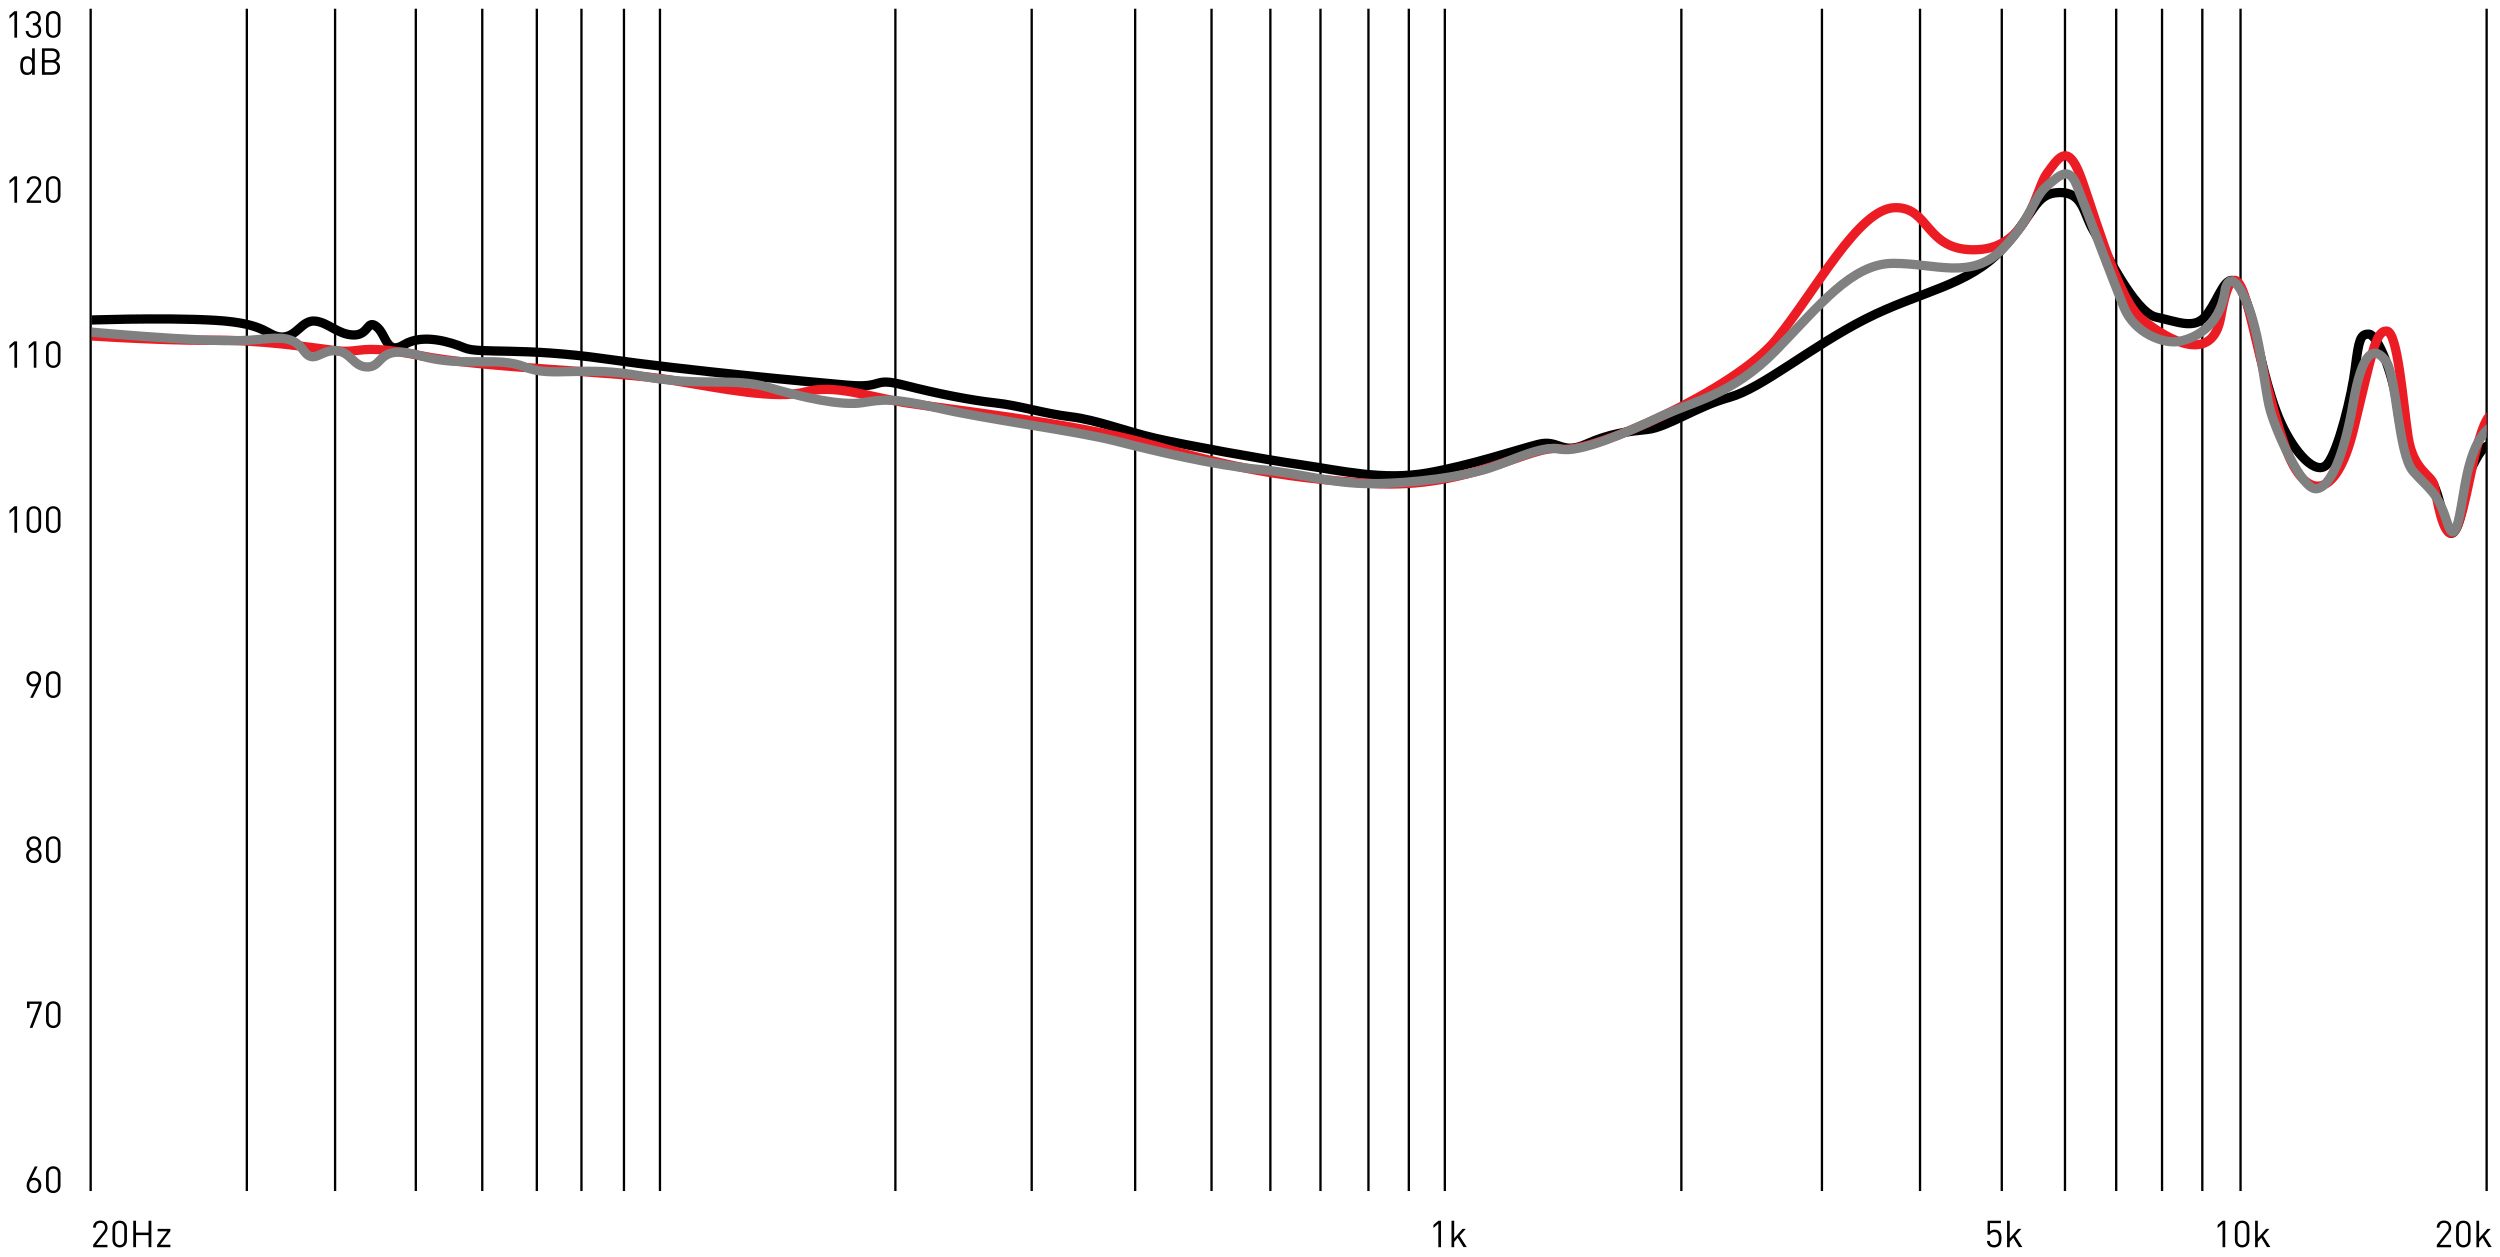 <?xml version="1.0" encoding="utf-8"?>
<!-- Generator: Adobe Illustrator 24.0.0, SVG Export Plug-In . SVG Version: 6.00 Build 0)  -->
<svg version="1.1" id="Layer_1" xmlns="http://www.w3.org/2000/svg" xmlns:xlink="http://www.w3.org/1999/xlink" x="0px" y="0px"
	 viewBox="0 0 269.41 135.41" style="enable-background:new 0 0 269.41 135.41;" xml:space="preserve">
<style type="text/css">
	.st0{fill:none;stroke:#000000;stroke-width:0.25;stroke-miterlimit:10;}
	.st1{clip-path:url(#SVGID_2_);}
	.st2{fill:none;stroke:#000000;stroke-miterlimit:10;}
	.st3{fill:none;stroke:#EC1C24;stroke-miterlimit:10;}
	.st4{fill:none;stroke:#808080;stroke-miterlimit:10;}
</style>
<g>
	<line class="st0" x1="26.6" y1="0.94" x2="26.6" y2="128.35"/>
	<line class="st0" x1="9.77" y1="0.94" x2="9.77" y2="128.35"/>
	<line class="st0" x1="36.11" y1="0.94" x2="36.11" y2="128.35"/>
	<line class="st0" x1="44.81" y1="0.94" x2="44.81" y2="128.35"/>
	<line class="st0" x1="51.97" y1="0.94" x2="51.97" y2="128.35"/>
	<line class="st0" x1="57.85" y1="0.94" x2="57.85" y2="128.35"/>
	<line class="st0" x1="62.66" y1="0.94" x2="62.66" y2="128.35"/>
	<line class="st0" x1="67.24" y1="0.94" x2="67.24" y2="128.35"/>
	<line class="st0" x1="71.12" y1="0.94" x2="71.12" y2="128.35"/>
	<line class="st0" x1="96.49" y1="0.94" x2="96.49" y2="128.35"/>
	<line class="st0" x1="111.18" y1="0.94" x2="111.18" y2="128.35"/>
	<line class="st0" x1="122.33" y1="0.94" x2="122.33" y2="128.35"/>
	<line class="st0" x1="130.56" y1="0.94" x2="130.56" y2="128.35"/>
	<line class="st0" x1="136.9" y1="0.94" x2="136.9" y2="128.35"/>
	<line class="st0" x1="142.3" y1="0.94" x2="142.3" y2="128.35"/>
	<line class="st0" x1="147.47" y1="0.94" x2="147.47" y2="128.35"/>
	<line class="st0" x1="151.82" y1="0.94" x2="151.82" y2="128.35"/>
	<line class="st0" x1="155.7" y1="0.94" x2="155.7" y2="128.35"/>
	<line class="st0" x1="181.19" y1="0.94" x2="181.19" y2="128.35"/>
	<line class="st0" x1="196.34" y1="0.94" x2="196.34" y2="128.35"/>
	<line class="st0" x1="206.91" y1="0.94" x2="206.91" y2="128.35"/>
	<line class="st0" x1="215.72" y1="0.94" x2="215.72" y2="128.35"/>
	<line class="st0" x1="222.53" y1="0.94" x2="222.53" y2="128.35"/>
	<line class="st0" x1="228.05" y1="0.94" x2="228.05" y2="128.35"/>
	<line class="st0" x1="232.99" y1="0.94" x2="232.99" y2="128.35"/>
	<line class="st0" x1="237.33" y1="0.94" x2="237.33" y2="128.35"/>
	<line class="st0" x1="241.45" y1="0.94" x2="241.45" y2="128.35"/>
	<line class="st0" x1="267.97" y1="0.94" x2="267.97" y2="128.35"/>
	<g>
		<path d="M10.04,134.4v-0.26l1.12-1.43c0.11-0.14,0.16-0.26,0.16-0.42c0-0.31-0.18-0.51-0.5-0.51c-0.26,0-0.5,0.15-0.5,0.52h-0.29
			c0-0.45,0.31-0.77,0.78-0.77c0.47,0,0.78,0.3,0.78,0.77c0,0.23-0.07,0.38-0.23,0.58l-1,1.27h1.22v0.26H10.04z"/>
		<path d="M12.9,134.43c-0.45,0-0.78-0.31-0.78-0.78v-1.33c0-0.47,0.33-0.78,0.78-0.78c0.44,0,0.78,0.31,0.78,0.78v1.33
			C13.68,134.12,13.34,134.43,12.9,134.43z M13.39,132.33c0-0.31-0.18-0.54-0.49-0.54s-0.49,0.23-0.49,0.54v1.3
			c0,0.31,0.18,0.54,0.49,0.54s0.49-0.23,0.49-0.54V132.33z"/>
		<path d="M16.01,134.4v-1.3h-1.35v1.3h-0.3v-2.85h0.3v1.28h1.35v-1.28h0.3v2.85H16.01z"/>
		<path d="M16.93,134.4v-0.25l1.1-1.46h-1.04v-0.26h1.37v0.24l-1.1,1.47h1.1v0.26H16.93z"/>
	</g>
	<g>
		<path d="M1.55,21.84v-2.53l-0.53,0.47v-0.33L1.55,19h0.29v2.85H1.55z"/>
		<path d="M2.88,21.84v-0.26L4,20.16c0.11-0.14,0.16-0.26,0.16-0.42c0-0.31-0.18-0.51-0.5-0.51c-0.26,0-0.5,0.15-0.5,0.52H2.88
			c0-0.45,0.31-0.77,0.78-0.77c0.47,0,0.78,0.3,0.78,0.77c0,0.23-0.07,0.38-0.23,0.58l-1,1.27h1.22v0.26H2.88z"/>
		<path d="M5.74,21.87c-0.45,0-0.78-0.31-0.78-0.78v-1.33c0-0.47,0.33-0.78,0.78-0.78c0.44,0,0.78,0.31,0.78,0.78v1.33
			C6.51,21.56,6.18,21.87,5.74,21.87z M6.23,19.77c0-0.31-0.18-0.54-0.49-0.54c-0.32,0-0.49,0.23-0.49,0.54v1.3
			c0,0.31,0.18,0.54,0.49,0.54c0.32,0,0.49-0.23,0.49-0.54V19.77z"/>
	</g>
	<g>
		<path d="M1.55,57.41v-2.53l-0.53,0.47v-0.33l0.53-0.46h0.29v2.85H1.55z"/>
		<path d="M3.65,57.44c-0.45,0-0.78-0.31-0.78-0.78v-1.33c0-0.47,0.33-0.78,0.78-0.78c0.44,0,0.78,0.31,0.78,0.78v1.33
			C4.43,57.12,4.09,57.44,3.65,57.44z M4.14,55.34c0-0.31-0.18-0.54-0.49-0.54c-0.32,0-0.49,0.23-0.49,0.54v1.3
			c0,0.31,0.18,0.54,0.49,0.54c0.32,0,0.49-0.23,0.49-0.54V55.34z"/>
		<path d="M5.74,57.44c-0.45,0-0.78-0.31-0.78-0.78v-1.33c0-0.47,0.33-0.78,0.78-0.78c0.44,0,0.78,0.31,0.78,0.78v1.33
			C6.51,57.12,6.18,57.44,5.74,57.44z M6.23,55.34c0-0.31-0.18-0.54-0.49-0.54c-0.32,0-0.49,0.23-0.49,0.54v1.3
			c0,0.31,0.18,0.54,0.49,0.54c0.32,0,0.49-0.23,0.49-0.54V55.34z"/>
	</g>
	<g>
		<path d="M1.55,39.63V37.1l-0.53,0.47v-0.33l0.53-0.46h0.29v2.85H1.55z"/>
		<path d="M3.64,39.63V37.1L3.1,37.57v-0.33l0.53-0.46h0.29v2.85H3.64z"/>
		<path d="M5.74,39.65c-0.45,0-0.78-0.31-0.78-0.78v-1.33c0-0.47,0.33-0.78,0.78-0.78c0.44,0,0.78,0.31,0.78,0.78v1.33
			C6.51,39.34,6.18,39.65,5.74,39.65z M6.23,37.56c0-0.31-0.18-0.54-0.49-0.54c-0.32,0-0.49,0.23-0.49,0.54v1.3
			c0,0.31,0.18,0.54,0.49,0.54c0.32,0,0.49-0.23,0.49-0.54V37.56z"/>
	</g>
	<g>
		<path d="M4.25,73.79l-0.7,1.41h-0.3l0.64-1.28c-0.09,0.04-0.19,0.06-0.3,0.06c-0.44,0-0.74-0.34-0.74-0.81
			c0-0.48,0.3-0.84,0.79-0.84c0.48,0,0.79,0.33,0.79,0.82C4.43,73.35,4.37,73.55,4.25,73.79z M3.64,72.58c-0.3,0-0.5,0.23-0.5,0.58
			c0,0.32,0.17,0.58,0.5,0.58c0.3,0,0.5-0.22,0.5-0.58C4.14,72.81,3.94,72.58,3.64,72.58z"/>
		<path d="M5.74,75.22c-0.45,0-0.78-0.31-0.78-0.78v-1.33c0-0.47,0.33-0.78,0.78-0.78c0.44,0,0.78,0.31,0.78,0.78v1.33
			C6.51,74.91,6.18,75.22,5.74,75.22z M6.23,73.13c0-0.31-0.18-0.54-0.49-0.54c-0.32,0-0.49,0.23-0.49,0.54v1.3
			c0,0.31,0.18,0.54,0.49,0.54c0.32,0,0.49-0.23,0.49-0.54V73.13z"/>
	</g>
	<g>
		<path d="M3.65,93.01c-0.47,0-0.84-0.33-0.84-0.81c0-0.33,0.19-0.56,0.43-0.69c-0.22-0.13-0.37-0.33-0.37-0.63
			c0-0.44,0.33-0.76,0.78-0.76c0.45,0,0.78,0.32,0.78,0.76c0,0.3-0.14,0.5-0.37,0.63c0.24,0.14,0.42,0.36,0.42,0.69
			C4.49,92.68,4.12,93.01,3.65,93.01z M3.65,91.64c-0.31,0-0.55,0.24-0.55,0.56c0,0.32,0.24,0.56,0.55,0.56
			c0.31,0,0.55-0.24,0.55-0.56C4.2,91.88,3.96,91.64,3.65,91.64z M3.65,90.37c-0.29,0-0.5,0.22-0.5,0.51c0,0.3,0.2,0.51,0.5,0.51
			s0.5-0.21,0.5-0.51C4.14,90.58,3.94,90.37,3.65,90.37z"/>
		<path d="M5.74,93.01c-0.45,0-0.78-0.31-0.78-0.78v-1.33c0-0.47,0.33-0.78,0.78-0.78c0.44,0,0.78,0.31,0.78,0.78v1.33
			C6.51,92.69,6.18,93.01,5.74,93.01z M6.23,90.91c0-0.31-0.18-0.54-0.49-0.54c-0.32,0-0.49,0.23-0.49,0.54v1.3
			c0,0.31,0.18,0.54,0.49,0.54c0.32,0,0.49-0.23,0.49-0.54V90.91z"/>
	</g>
	<g>
		<path d="M3.66,128.57c-0.48,0-0.79-0.33-0.79-0.82c0-0.2,0.06-0.4,0.18-0.64l0.7-1.41h0.3l-0.64,1.28
			c0.09-0.04,0.19-0.06,0.3-0.06c0.44,0,0.74,0.34,0.74,0.81C4.44,128.21,4.14,128.57,3.66,128.57z M3.65,127.17
			c-0.3,0-0.5,0.22-0.5,0.58c0,0.35,0.2,0.58,0.5,0.58s0.5-0.23,0.5-0.58C4.16,127.43,3.98,127.17,3.65,127.17z"/>
		<path d="M5.74,128.57c-0.45,0-0.78-0.31-0.78-0.78v-1.33c0-0.47,0.33-0.78,0.78-0.78c0.44,0,0.78,0.31,0.78,0.78v1.33
			C6.51,128.26,6.18,128.57,5.74,128.57z M6.23,126.48c0-0.31-0.18-0.54-0.49-0.54c-0.32,0-0.49,0.23-0.49,0.54v1.3
			c0,0.31,0.18,0.54,0.49,0.54c0.32,0,0.49-0.23,0.49-0.54V126.48z"/>
	</g>
	<g>
		<path d="M3.5,110.77H3.2l0.99-2.59H3.19v0.45H2.91v-0.7h1.58v0.26L3.5,110.77z"/>
		<path d="M5.74,110.79c-0.45,0-0.78-0.31-0.78-0.78v-1.33c0-0.47,0.33-0.78,0.78-0.78c0.44,0,0.78,0.31,0.78,0.78v1.33
			C6.51,110.48,6.18,110.79,5.74,110.79z M6.23,108.69c0-0.31-0.18-0.54-0.49-0.54c-0.32,0-0.49,0.23-0.49,0.54v1.3
			c0,0.31,0.18,0.54,0.49,0.54c0.32,0,0.49-0.23,0.49-0.54V108.69z"/>
	</g>
	<g>
		<path d="M155,134.4v-2.53l-0.53,0.47v-0.33l0.53-0.46h0.29v2.85H155z"/>
		<path d="M157.71,134.4l-0.62-1.01l-0.38,0.44v0.57h-0.29v-2.85h0.29v1.9l0.89-1.02h0.36l-0.67,0.75l0.78,1.21H157.71z"/>
	</g>
	<g>
		<path d="M215.46,134.22c-0.13,0.13-0.32,0.21-0.57,0.21c-0.25,0-0.45-0.08-0.57-0.2c-0.12-0.13-0.18-0.29-0.2-0.5h0.29
			c0.04,0.28,0.18,0.44,0.48,0.44c0.14,0,0.27-0.05,0.35-0.13c0.15-0.15,0.16-0.38,0.16-0.58c0-0.35-0.07-0.69-0.48-0.69
			c-0.25,0-0.42,0.11-0.47,0.28h-0.26v-1.5h1.44v0.26h-1.18v0.9c0.11-0.12,0.29-0.2,0.51-0.2c0.21,0,0.38,0.07,0.49,0.18
			c0.21,0.21,0.24,0.5,0.24,0.76C215.68,133.75,215.66,134.02,215.46,134.22z"/>
		<path d="M217.58,134.4l-0.62-1.01l-0.38,0.44v0.57h-0.29v-2.85h0.29v1.9l0.89-1.02h0.36l-0.67,0.75l0.78,1.21H217.58z"/>
	</g>
	<g>
		<path d="M239.51,134.4v-2.53l-0.53,0.47v-0.33l0.53-0.46h0.29v2.85H239.51z"/>
		<path d="M241.62,134.43c-0.45,0-0.78-0.31-0.78-0.78v-1.33c0-0.47,0.33-0.78,0.78-0.78c0.44,0,0.78,0.31,0.78,0.78v1.33
			C242.39,134.12,242.06,134.43,241.62,134.43z M242.11,132.33c0-0.31-0.18-0.54-0.49-0.54c-0.32,0-0.49,0.23-0.49,0.54v1.3
			c0,0.31,0.18,0.54,0.49,0.54c0.32,0,0.49-0.23,0.49-0.54V132.33z"/>
		<path d="M244.31,134.4l-0.62-1.01l-0.38,0.44v0.57h-0.29v-2.85h0.29v1.9l0.89-1.02h0.36l-0.67,0.75l0.78,1.21H244.31z"/>
	</g>
	<g>
		<path d="M262.6,134.4v-0.26l1.12-1.43c0.11-0.14,0.16-0.26,0.16-0.42c0-0.31-0.18-0.51-0.5-0.51c-0.26,0-0.5,0.15-0.5,0.52h-0.29
			c0-0.45,0.31-0.77,0.78-0.77c0.47,0,0.78,0.3,0.78,0.77c0,0.23-0.07,0.38-0.23,0.58l-1,1.27h1.22v0.26H262.6z"/>
		<path d="M265.46,134.43c-0.45,0-0.78-0.31-0.78-0.78v-1.33c0-0.47,0.33-0.78,0.78-0.78c0.44,0,0.78,0.31,0.78,0.78v1.33
			C266.24,134.12,265.91,134.43,265.46,134.43z M265.96,132.33c0-0.31-0.18-0.54-0.49-0.54c-0.32,0-0.49,0.23-0.49,0.54v1.3
			c0,0.31,0.18,0.54,0.49,0.54c0.32,0,0.49-0.23,0.49-0.54V132.33z"/>
		<path d="M268.16,134.4l-0.62-1.01l-0.38,0.44v0.57h-0.29v-2.85h0.29v1.9l0.89-1.02h0.36l-0.67,0.75l0.78,1.21H268.16z"/>
	</g>
	<g>
		<path d="M3.46,8.06V7.82C3.3,8.03,3.13,8.08,2.9,8.08c-0.2,0-0.38-0.07-0.48-0.17c-0.2-0.2-0.24-0.52-0.24-0.84
			s0.04-0.64,0.24-0.84c0.1-0.1,0.28-0.17,0.48-0.17c0.22,0,0.39,0.05,0.56,0.25V5.21h0.29v2.85H3.46z M2.97,6.32
			c-0.43,0-0.5,0.37-0.5,0.75s0.06,0.75,0.5,0.75c0.43,0,0.49-0.37,0.49-0.75S3.39,6.32,2.97,6.32z"/>
		<path d="M5.63,8.06H4.52V5.21h1.07c0.5,0,0.84,0.28,0.84,0.76c0,0.3-0.18,0.54-0.42,0.62c0.27,0.1,0.46,0.34,0.46,0.68
			C6.47,7.79,6.13,8.06,5.63,8.06z M5.57,5.48H4.82v0.99h0.74c0.32,0,0.56-0.16,0.56-0.5S5.88,5.48,5.57,5.48z M5.6,6.74H4.82v1.04
			H5.6c0.35,0,0.57-0.2,0.57-0.52C6.17,6.94,5.95,6.74,5.6,6.74z"/>
	</g>
	<g>
		<path d="M1.55,4.06V1.53L1.02,2V1.67l0.53-0.46h0.29v2.85H1.55z"/>
		<path d="M3.61,4.09c-0.45,0-0.81-0.24-0.84-0.75h0.29c0.02,0.36,0.28,0.5,0.55,0.5c0.31,0,0.55-0.2,0.55-0.55
			c0-0.34-0.17-0.55-0.56-0.55H3.54V2.48H3.6c0.35,0,0.51-0.2,0.51-0.52c0-0.34-0.22-0.52-0.5-0.52c-0.3,0-0.48,0.18-0.51,0.48H2.81
			c0.03-0.46,0.37-0.73,0.8-0.73c0.46,0,0.78,0.31,0.78,0.77c0,0.3-0.13,0.52-0.38,0.63C4.3,2.7,4.44,2.93,4.44,3.28
			C4.44,3.81,4.07,4.09,3.61,4.09z"/>
		<path d="M5.74,4.08c-0.45,0-0.78-0.31-0.78-0.78V1.97c0-0.47,0.33-0.78,0.78-0.78c0.44,0,0.78,0.31,0.78,0.78V3.3
			C6.51,3.77,6.18,4.08,5.74,4.08z M6.23,1.99c0-0.31-0.18-0.54-0.49-0.54c-0.32,0-0.49,0.23-0.49,0.54v1.3
			c0,0.31,0.18,0.54,0.49,0.54c0.32,0,0.49-0.23,0.49-0.54V1.99z"/>
	</g>
	<g>
		<defs>
			<rect id="SVGID_1_" x="9.88" y="11.62" width="258.09" height="90.48"/>
		</defs>
		<clipPath id="SVGID_2_">
			<use xlink:href="#SVGID_1_"  style="overflow:visible;"/>
		</clipPath>
		<g class="st1">
			<path class="st2" d="M295.06,50.79c0,0-3.19,3.94-3.91,5.19c-0.73,1.25-3.55,2.09-4.64,3.61s-1.9,6.29-3.46,6.43
				c-1.56,0.15-3.1-6.03-4.24-7.08c-1.15-1.05-1.04,1.41-2.23,1.27c-1.19-0.14-1.19-1.32-2.73-3.31c-1.54-2-3.82-7.38-4.8-8.47
				c-0.98-1.09-1.75,0.09-2.57,1.73c-0.82,1.64-1.13,6.74-2.18,7.28c-1.05,0.54-1.18-5.19-2.82-6.17c-1.64-0.98-2.64-3.39-3.1-7.21
				c-0.46-3.82-2.18-8.01-3.1-8.05c-0.91-0.04-1.09,0.6-1.46,3.59c-0.36,2.99-1.82,8.92-3,10.38c-1.18,1.46-3.55-1.18-5.01-4.39
				c-1.46-3.21-2.46-8.36-2.95-10.45c-0.49-2.09-1.47-5.01-2.42-4.92s-1.64,2.64-2.85,3.95c-1.21,1.31-2.88,0.51-5.25,0
				c-2.37-0.51-5.64-7.5-6.74-9.32c-1.09-1.82-1.09-4.19-3.73-4.1c-2.64,0.09-2.55,2.28-6.18,6.17c-3.64,3.9-8.8,4.48-14.66,7.46
				c-5.86,2.98-11.2,7.49-14.66,8.44c-3.46,0.95-6.74,3.24-8.83,3.46c-2.09,0.22-4.01,0.41-6.65,1.6c-2.64,1.18-2.91-0.55-5.1,0
				s-7.28,2.28-12.02,3.1c-4.73,0.82-9.29-0.27-13.46-0.88c-4.18-0.6-12.57-2.13-15.76-2.86c-3.19-0.73-6.37-2-9.19-2.33
				c-2.82-0.33-5.55-1.22-8.1-1.49c-2.55-0.27-6.28-1-9.83-1.91c-3.55-0.91-2,0.36-6.1,0c-4.1-0.36-17.12-1.55-26.08-2.83
				c-8.97-1.28-13.63-0.53-15.19-1.19c-1.56-0.66-4.55-1.55-6.5-0.35s-1.89-1.04-2.96-1.92c-1.07-0.88-0.81,0.91-2.5,0.88
				c-1.69-0.03-2.73-1.37-4.16-1.5c-1.43-0.13-1.98,1.79-3.61,1.72c-1.63-0.07-1.42-1.46-7.12-1.8c-5.69-0.34-14.41,0-14.41,0"/>
			<path class="st3" d="M6.89,36.02c0,0,10.11,0.71,15.57,0.64c5.46-0.08,10.97,0.78,13.75,1.13c2.78,0.34,2.37-0.81,9.11,0.54
				c6.74,1.35,21.39,1.7,27,2.63c5.61,0.94,11.37,2.12,14.48,1.27c3.11-0.85,6.76,0.52,10.65,1.15c3.89,0.63,18.24,2.21,26.03,4.39
				c7.79,2.18,13.61,3.68,24.35,4.33c10.74,0.66,17.2-4.33,20.35-3.72c3.15,0.61,18.9-6.43,23.22-11.79
				c4.33-5.35,8.87-14.08,12.76-14.21c3.88-0.13,3.22,4.75,8.87,4.53c5.66-0.22,6.32-6.52,7.54-8.2c1.22-1.67,2.11-3.12,3.33-0.45
				c1.22,2.66,4.08,13.91,6.99,16.21c2.91,2.31,7.54,4.81,8.43-0.32c0.89-5.13,1.84-4.7,2.7-1.87c0.86,2.83,2.49,11.16,4.39,16.26
				c1.9,5.1,5.23,5.88,7.22-2.28c1.99-8.16,2.33-10.59,3.55-10.59c1.22,0,1.77,7.74,2.33,11.42c0.56,3.69,2.59,4.08,2.83,5.29
				c0.24,1.21,0.92,5.58,1.97,5.03c1.05-0.54,1.97-7.28,2.79-9.86c0.81-2.57,1.52-4.79,4.12-1.3c2.6,3.49,4.01,9.18,5.03,9.11
				c1.02-0.07,2.06-3.27,3.08-1.31c1.02,1.96,2.15,7.12,3.48,7.12s2.99-5.99,4.88-7.54c1.89-1.55,9.54-5.44,9.54-5.44"/>
			<path class="st4" d="M8.78,35.7c0,0,6.12,0.55,9.95,0.77c3.83,0.22,6.81,0.36,9.19,0.11s3.72-0.32,4.81,1.21
				c1.09,1.53,1.8-0.11,3.47,0c1.67,0.11,1.89,1.86,3.53,1.75c1.64-0.11,0.98-2.52,5.58-1.2c4.59,1.31,8.31,0.01,11.27,1.21
				c2.95,1.2,6.13-0.22,12.58,0.98c6.45,1.2,9.85,0.11,13.57,1.2c3.72,1.09,7.88,2.02,10.17,1.67c2.3-0.35,3.17-0.57,8.42,0.63
				c5.25,1.2,14.66,2.41,18.93,3.5c4.27,1.09,10.72,2.63,15.42,3.06c4.7,0.44,7.66,1.53,12.14,1.53c4.49,0,9.85-0.77,12.58-1.64
				c2.73-0.88,5.69-2.52,7.77-2.08c2.08,0.44,7.22-1.82,10.72-3.48c3.5-1.66,7.77-2.31,12.47-7.13s8.2-9.41,12.69-9.41
				s8.4,1.81,11.64-1.45c3.24-3.25,3.35-5.55,4.88-6.86c1.53-1.31,2.41-2.19,3.28,0c0.88,2.19,3.83,10.06,5.03,13.02
				c1.2,2.95,4.38,3.94,5.8,3.72s4.59-1.31,5.14-5.69c0,0,0.55-2.54,2.19,1.19c1.64,3.73,1.97,9.42,2.63,11.83
				c0.66,2.41,3.39,8.53,4.92,8.53c1.53,0,3.06-3.56,4.05-9.27c0.98-5.71,2.29-6.14,3.5-4.51c1.21,1.64,1.32,10.06,2.96,11.92
				s2.63,2.19,3.61,5.36c0.98,3.17,1.42-0.88,1.97-3.94c0.55-3.06,1.64-6.67,4.27-6.67s4.34,8.97,6.33,9.85
				c1.99,0.88,1.55-3.5,3.08-1.31c1.53,2.19,1.97,6.02,3.5,6.13c1.53,0.11,1.31-4,2.3-3.31c0.98,0.69,1.42,2.44,2.3,1.23
				c0.88-1.2,2.41-3.5,3.39-4.16l5.58-4.27"/>
		</g>
	</g>
</g>
</svg>
